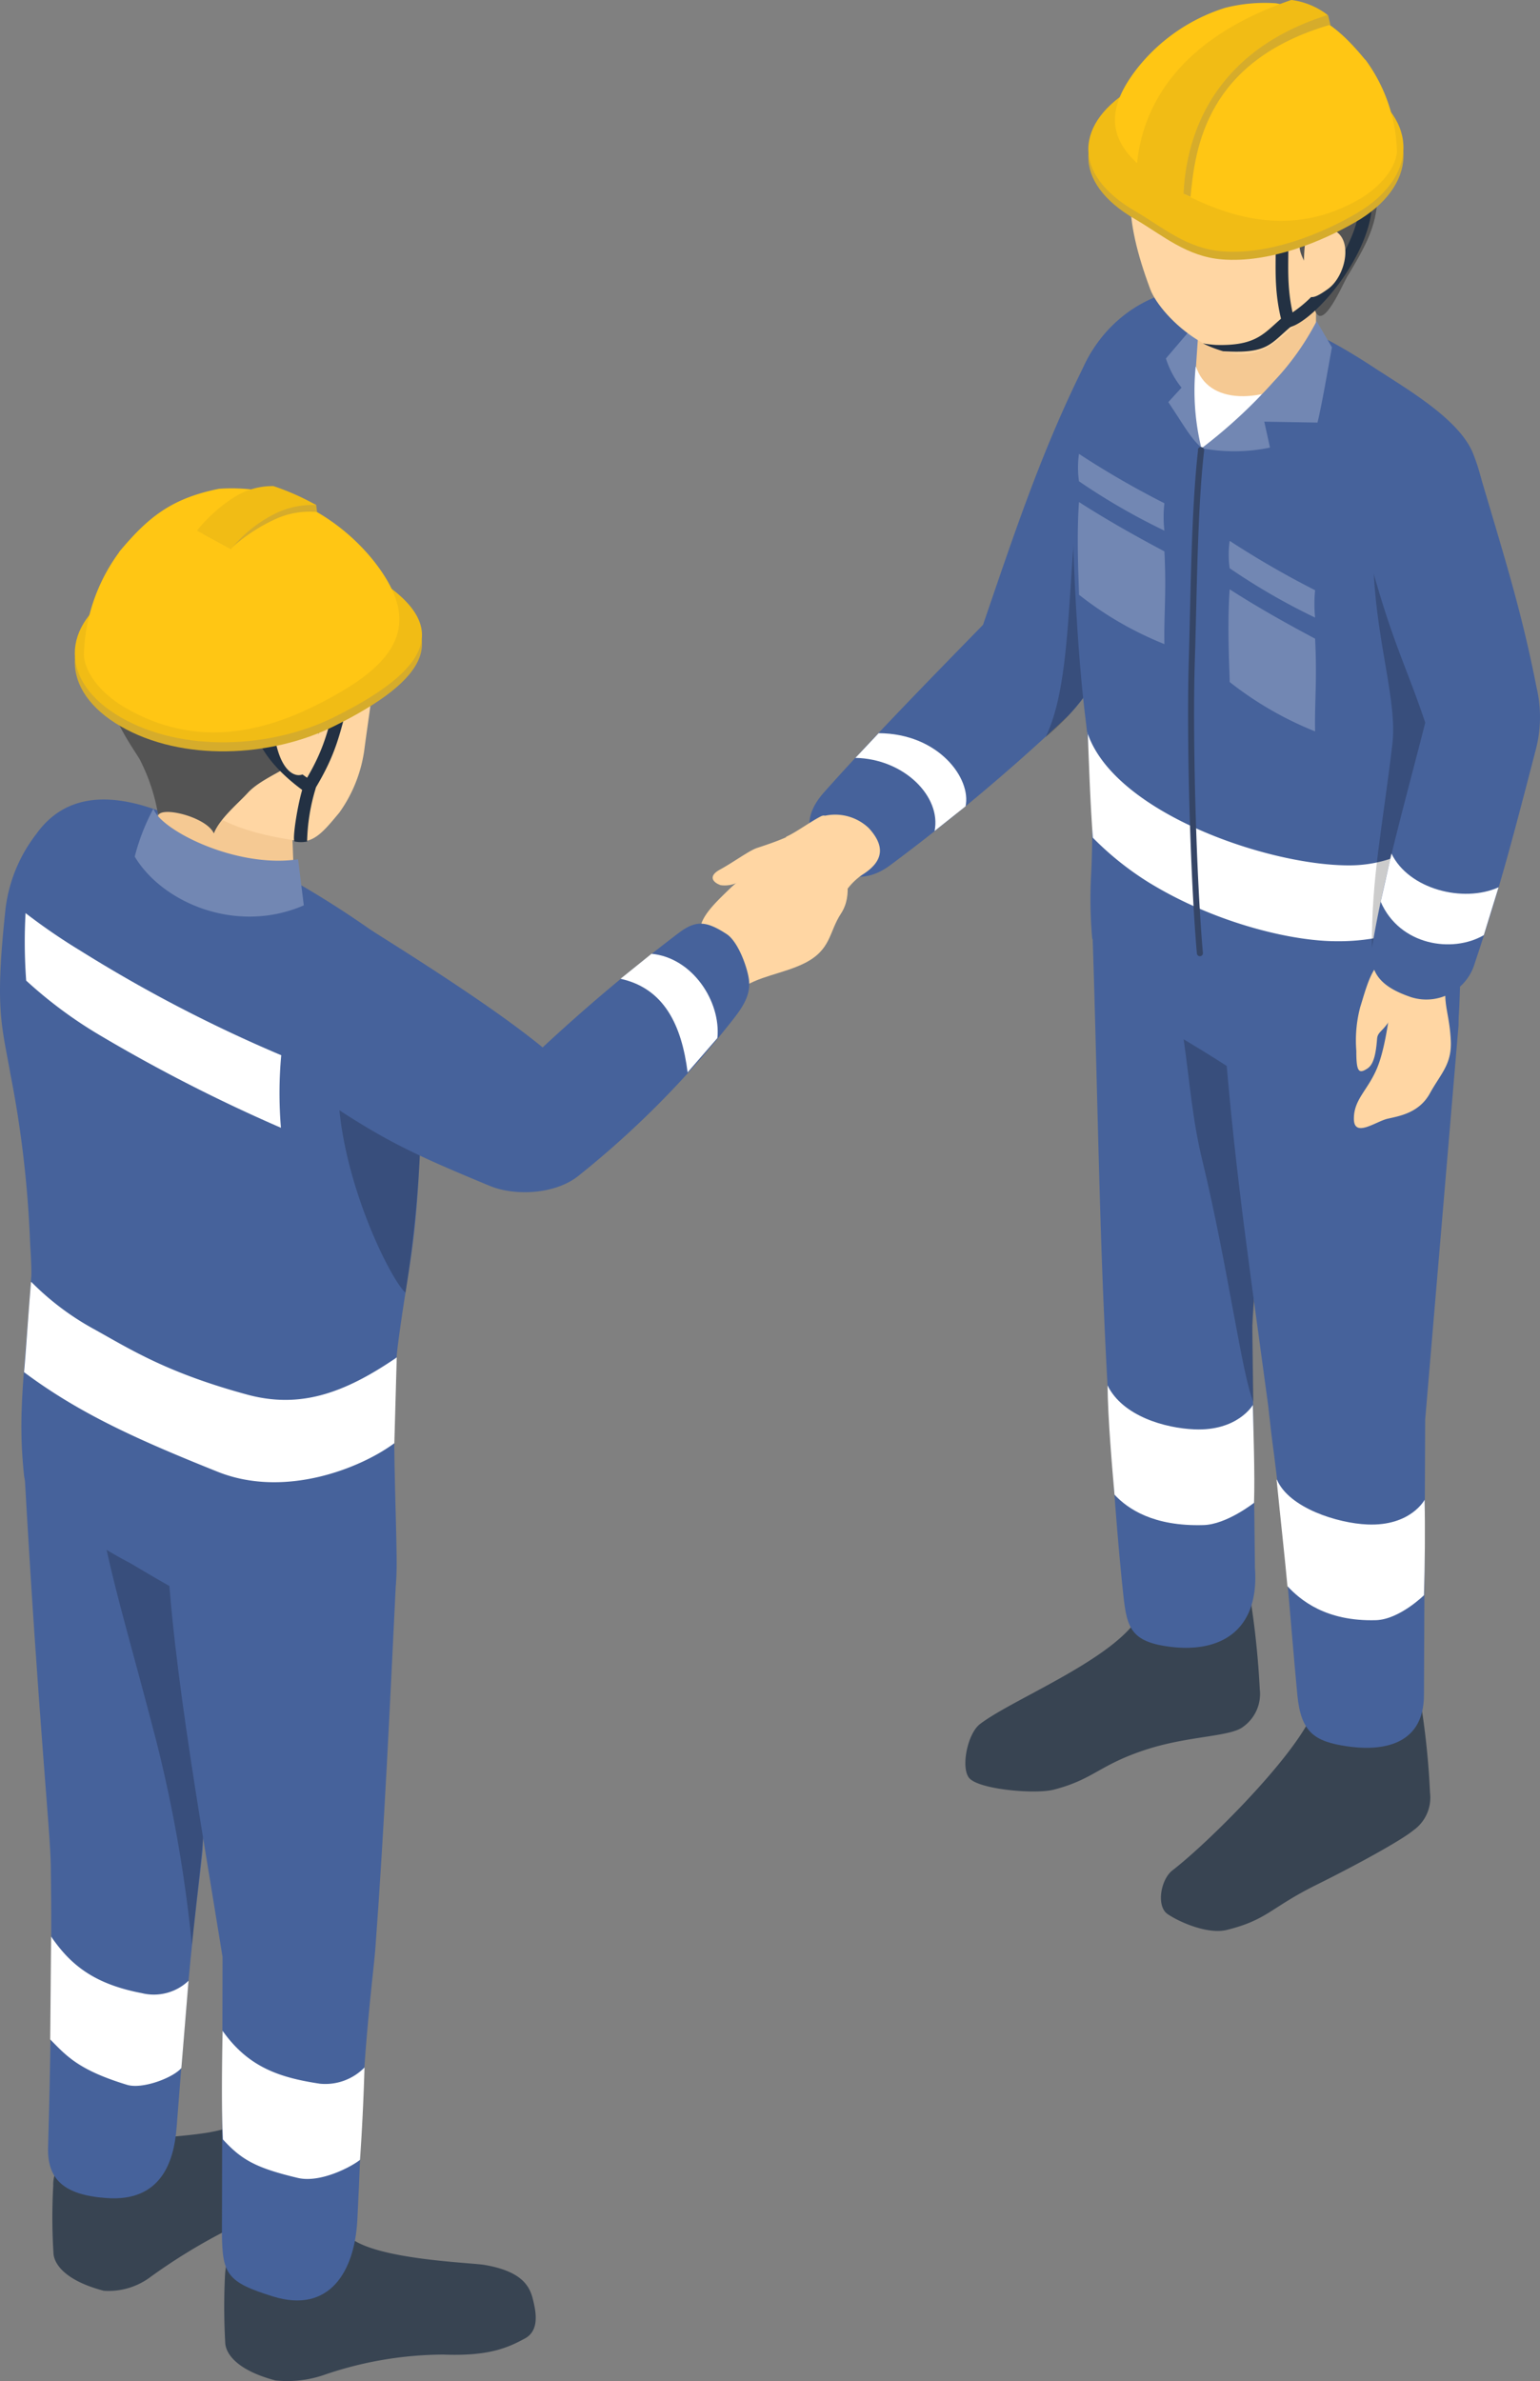 <svg id="グループ_49" data-name="グループ 49" xmlns="http://www.w3.org/2000/svg" width="185.139" height="286.101" viewBox="0 0 185.139 286.101">
  <rect x="0" y="0" width="185.139" height="286.101" fill="#808080" stroke="none"/>
  <path id="パス_5348" data-name="パス 5348" d="M60.443,24.248c1.736-3.4,6.943-6.835,9.439-4.014,2.785,3.182,3.869,10.668,2.712,14.429C68.472,48.115,66.7,51.117,61.854,61.894a21.862,21.862,0,0,1-3.833,5.388A236.743,236.743,0,0,1,36.612,85.255c-2.965,2.206-6.112,1.736-8.281-1.23-1.7-2.314-2.206-4.665.325-7.522,5.786-6.509,13.2-14.067,19.13-20.143,3.8-11.066,7.16-21.336,12.621-32.077Z" transform="translate(70.392 18.714)" fill="#46629b" fill-rule="evenodd"/>
  <path id="パス_5349" data-name="パス 5349" d="M38.557,25.35c-1.157,11.825-.868,22.421-3.8,28.388a26.346,26.346,0,0,0,6.365-7.558Z" transform="translate(90.94 34.825)" opacity="0.2"/>
  <path id="パス_5350" data-name="パス 5350" d="M66.328,61.77a103.7,103.7,0,0,1,1.157,11.066,4.84,4.84,0,0,1-1.989,4.52C64.013,78.55,59.131,78.441,54.141,80c-5.967,1.88-6.509,3.652-11.427,4.918-2.278.579-9.149-.036-10.2-1.447-.976-1.3-.145-5.316,1.338-6.437,4.05-3.11,17.069-8.137,19.456-13.6l13.019-1.627Z" transform="translate(83.964 130.111)" fill="#384452" fill-rule="evenodd"/>
  <path id="パス_5351" data-name="パス 5351" d="M36.282,40.966c-.181-4.99,8.317-2.676,13.308-2.5a9.08,9.08,0,0,1,8.751,9.366L55.629,91.883l.325,29.147c.542,7.377-3.942,10.306-10.306,9.475-4.954-.651-5.135-2.568-5.605-7.052-1.374-13.2-2.134-30.666-2.206-32.366C37.15,76.3,36.861,55.54,36.282,40.966Z" transform="translate(94.915 67.342)" fill="#46629b" fill-rule="evenodd"/>
  <path id="パス_5352" data-name="パス 5352" d="M46.546,47.76c-2.061-1.374-4.7-3.038-7.2-4.52.759,5.28,1.049,9.692,2.278,14.682C44.666,70.507,46.4,83.851,47.74,86.816c0-1.3-.145-7.486-.108-9.185.036-1.483.145-2.64.181-2.893,0,0-.94-18.371-1.23-26.978Z" transform="translate(102.949 81.631)" fill-rule="evenodd" opacity="0.2"/>
  <path id="パス_5353" data-name="パス 5353" d="M36.82,54.74c1.808,3.689,6.907,5.135,10.451,5.28,5.207.217,7.016-2.929,7.016-2.929.072,3.327.253,8.209.145,11.753,0,0-3.291,2.6-6.075,2.676-6.075.181-9.149-1.989-10.7-3.652C37.4,64.974,36.856,58.718,36.82,54.74Z" transform="translate(96.33 111.718)" fill="#fff" fill-rule="evenodd"/>
  <path id="パス_5354" data-name="パス 5354" d="M69.786,65.21a94.786,94.786,0,0,1,1.157,11.066,4.812,4.812,0,0,1-1.989,4.52c-1.483,1.23-6.835,4.159-11.572,6.509-5.641,2.785-5.931,4.231-10.849,5.461-2.278.579-5.75-.94-7.16-1.917-1.338-.94-.832-4.123.615-5.244C44.038,82.5,54.381,72.3,56.8,66.837L69.822,65.21Z" transform="translate(100.973 139.111)" fill="#384452" fill-rule="evenodd"/>
  <path id="パス_5355" data-name="パス 5355" d="M40.535,43.869c-.362-4.99,14.212-4.014,19.2-3.761s9.619-.434,9.583,10.27l-4.014,47.41-.145,32.981c.036,6.654-5.858,6.762-9.258,6.256-3.906-.579-5.533-1.663-5.967-6.184-.94-9.981-1.555-19.673-3.038-30.7-.181-1.374-.325-2.929-.47-4.086-2.857-21.083-4.484-31.679-5.858-52.219Z" transform="translate(106.031 72.792)" fill="#46629b" fill-rule="evenodd"/>
  <path id="パス_5356" data-name="パス 5356" d="M53.182,18.859c8.788,3.435,11.753,4.159,19.022,8.932,3.942,2.568,10.2,6.184,11.789,10.306,2.134,5.569,1.447,8.751,1.157,12.151a117.844,117.844,0,0,1-1.88,12.368c-1.555,8.317-1.338,10.777-1.013,21.408,0,.9.542,10.2.362,13.055-.253,3.8-.217,7.124-.47,9.619-3.146,2.423-8.462,4.737-15.8,5.063-5.244.253-25.965-13.127-28.171-15.442a53.333,53.333,0,0,1-.145-7.45,109.468,109.468,0,0,0-.723-19.456c-1.663-14.031-1.663-32.51-1.7-33.776-.4-12.729,11.138-19.275,17.539-16.78Z" transform="translate(93.131 16.472)" fill="#46629b" fill-rule="evenodd"/>
  <path id="パス_5357" data-name="パス 5357" d="M46.245,31.321c-3.4-1.808-6.835-3.725-10.27-5.931-.325,4.52,0,9.945,0,11.138a41.352,41.352,0,0,0,10.27,5.931C46.173,38.951,46.5,36.384,46.245,31.321Z" transform="translate(93.74 34.93)" fill="#7287b3" fill-rule="evenodd"/>
  <path id="パス_5358" data-name="パス 5358" d="M51.255,34.221c-3.4-1.808-6.835-3.725-10.27-5.931-.325,4.52,0,9.945,0,11.138a41.352,41.352,0,0,0,10.27,5.931c-.072-3.508.253-6.075,0-11.138Z" transform="translate(106.847 42.517)" fill="#7287b3" fill-rule="evenodd"/>
  <path id="パス_5359" data-name="パス 5359" d="M46.22,29.721A106.332,106.332,0,0,1,35.95,23.79a11.672,11.672,0,0,0,0,3.291,77.634,77.634,0,0,0,10.27,5.931A14.307,14.307,0,0,1,46.22,29.721Z" transform="translate(93.765 30.744)" fill="#7287b3" fill-rule="evenodd"/>
  <path id="パス_5360" data-name="パス 5360" d="M51.23,32.611A110.878,110.878,0,0,1,40.96,26.68a11.672,11.672,0,0,0,0,3.291A77.633,77.633,0,0,0,51.23,35.9,16.677,16.677,0,0,1,51.23,32.611Z" transform="translate(106.872 38.305)" fill="#7287b3" fill-rule="evenodd"/>
  <path id="パス_5361" data-name="パス 5361" d="M43.208,19.206,38.76,24.414a10.812,10.812,0,0,0,1.88,3.508l-1.591,1.736c1.844,2.748,2.676,4.34,3.978,5.461-.289-5.027-.47-10.017,1.519-14.357L43.172,19.17Z" transform="translate(101.405 18.656)" fill="#7287b3" fill-rule="evenodd"/>
  <path id="パス_5362" data-name="パス 5362" d="M39.87,20.89c1.338,2.893,4.086,3.942,8.209,3-2.061,2.423-4.448,5.786-7.558,6.8a29.073,29.073,0,0,1-.687-9.8Z" transform="translate(103.911 23.156)" fill="#fff" fill-rule="evenodd"/>
  <path id="パス_5363" data-name="パス 5363" d="M40.592,17.54,39.76,29.618c1.374,4.52,7.7,4.846,14.429.579V17.54h-13.6Z" transform="translate(104.022 14.392)" fill="#f5c993" fill-rule="evenodd"/>
  <path id="パス_5364" data-name="パス 5364" d="M62.312,19.293c-3.291-4.484-12.693-11.211-21.842-3.11-3.725,3.327-3.8,8.86-.506,17.648,1.266,3.4,9,10.7,14.791,6.509,7.956-5.75,11.174-16.056,7.522-21.047Z" transform="translate(98.322 0.922)" fill="#ffd6a3" fill-rule="evenodd"/>
  <path id="パス_5365" data-name="パス 5365" d="M38.934,19.33c-.832,2.025-3.074,1.663-1.085,5.135.687,1.157,3.435,2.965,7.956,3.435,3.508.362,7.052-.506,8.751-.362,3.4.289,4.195,1.989,4.774,6,.181,1.41,1.663,3.038,1.953,4.557.253,1.3-.47,2.314,0,3.146,1.013,1.844,3.219-3.472,3.8-4.412,2.712-4.448,3.291-6.184,3.58-8.932a12.161,12.161,0,0,0-2.134-9.149c-.9-1.41-1.447-1.193-1.808-1.736a6.762,6.762,0,0,0-1.7-2.748c-5.28-4.3-8.281-3.689-10.957-3.472-2.351.181-7.2,1.41-10.2,3.833a13.819,13.819,0,0,0-2.929,4.7Z" transform="translate(96.928 -3.671)" fill="#545454" fill-rule="evenodd"/>
  <path id="パス_5366" data-name="パス 5366" d="M39.976,34.641a61.939,61.939,0,0,0,8.643-7.992A31.739,31.739,0,0,0,53.79,19.38l1.844,3.146c-.506,2.712-1.157,6.618-1.736,9.041l-6.4-.108.687,3.11a21.019,21.019,0,0,1-8.245.072Z" transform="translate(104.493 19.206)" fill="#7287b3" fill-rule="evenodd"/>
  <path id="パス_5367" data-name="パス 5367" d="M36.15,33.05C39.368,42.778,58.282,49.179,67.973,49A15.589,15.589,0,0,0,80.739,41.91c.325,4.231.47,8.028.434,10.813,0,0-5.207,5.641-15.514,5.388C60.126,58,51.23,55.76,43.6,51.1a36.49,36.49,0,0,1-6.8-5.424c-.362-5.28-.4-7.667-.615-12.621Z" transform="translate(94.577 54.971)" fill="#fff" fill-rule="evenodd"/>
  <path id="パス_5368" data-name="パス 5368" d="M45.829,27.75c.434,8.679,2.821,15.514,2.242,20.5C46.878,58.38,45.54,64.311,45.612,72.773l9.909-27.339L45.829,27.75Z" transform="translate(119.325 41.104)" opacity="0.2"/>
  <path id="パス_5369" data-name="パス 5369" d="M40.665,23.9a.384.384,0,1,1,.759.108c-.832,7.16-.868,17.9-1.121,25.386-.289,9.547.217,26.363.976,34.933a.363.363,0,1,1-.723.072c-.759-8.607-1.266-25.459-.976-35.042C39.8,41.836,39.869,31.1,40.7,23.9Z" transform="translate(103.334 30.164)" fill="#354566" fill-rule="evenodd"/>
  <path id="パス_5370" data-name="パス 5370" d="M49.6,44.274c-.181,1.519-.687,6.437-1.808,9.113s-2.785,3.725-2.785,6.075,2.64.325,4.05,0,3.8-.687,5.1-3.074c1.3-2.351,2.64-3.472,2.5-6.329S55.9,46.083,56,43.985a2.814,2.814,0,0,0-3-3.146c-1.555.108-2.893-1.447-3.4,3.472Z" transform="translate(117.757 74.955)" fill="#ffd6a3" fill-rule="evenodd"/>
  <path id="パス_5371" data-name="パス 5371" d="M47.732,41.26c-1.049,1.121-1.591,3.291-2.17,5.135a15.631,15.631,0,0,0-.47,5.244c0,2.459.253,2.857,1.338,2.134.723-.47,1.013-1.663,1.157-3.544.072-1.013.868-.832,2.025-3.146,1.157-2.278,2.351-5.641,1.338-6.112a2.667,2.667,0,0,0-3.218.253Z" transform="translate(117.964 74.606)" fill="#ffd6a3" fill-rule="evenodd"/>
  <path id="パス_5372" data-name="パス 5372" d="M42.476,57.87c1.447,3.4,7.3,5.244,10.885,5.388,5.207.217,6.871-2.965,6.871-2.965.072,3.327.036,7.92-.072,11.464,0,0-2.929,2.893-5.75,3-6.075.181-9.149-2.459-10.668-4.086-.253-2.893-.832-8.064-1.3-12.766Z" transform="translate(111.033 119.907)" fill="#fff" fill-rule="evenodd"/>
  <path id="パス_5373" data-name="パス 5373" d="M49.718,19.34a.746.746,0,0,1,.94,1.157c-2.6,2.17-2.821,3.363-8.245,3.038a15.494,15.494,0,0,1-2.423-.94,15.614,15.614,0,0,0,1.555.181c5.027.145,5.822-1.483,8.173-3.435Z" transform="translate(104.623 18.667)" fill="#233143" fill-rule="evenodd"/>
  <path id="パス_5374" data-name="パス 5374" d="M42.419,20.467a.759.759,0,1,1,1.519,0c.036,2.748-.217,5.352.506,8.643a15.321,15.321,0,0,0,3.4-3.146c2.351-2.821,4.593-6.726,4.629-9.945a.759.759,0,1,1,1.519,0C53.955,19.527,51.6,23.867,49,26.941c-1.772,2.1-3.652,3.616-4.882,3.942a.816.816,0,0,1-.579-.072.7.7,0,0,1-.362-.47c-1.013-3.833-.723-6.762-.759-9.872Z" transform="translate(110.946 8.427)" fill="#233143" fill-rule="evenodd"/>
  <path id="パス_5375" data-name="パス 5375" d="M43.534,18.067A2.377,2.377,0,0,1,47.4,16.873c1.772,1.447.8,5.352-1.157,6.762-1.917,1.374-2.531,1.374-2.748-.47a21.856,21.856,0,0,1,0-5.1Z" transform="translate(113.411 11.081)" fill="#ffd6a3" fill-rule="evenodd"/>
  <path id="パス_5376" data-name="パス 5376" d="M41.815,14.4c7.377-4.267,18.949-4.882,26.688-.434s7.16,11.464-.217,15.695c-4.195,2.423-10.379,4.918-15.984,4.484-4.267-.325-7.124-2.857-10.451-4.81-7.739-4.448-7.377-10.74,0-14.971Z" transform="translate(94.661 -2.973)" fill="#d6ac2b" fill-rule="evenodd"/>
  <path id="パス_5377" data-name="パス 5377" d="M41.815,14.13C49.193,9.863,60.765,9.248,68.5,13.7s7.16,11.464-.217,15.695c-4.195,2.423-10.379,4.918-15.984,4.484-4.267-.325-7.124-2.857-10.451-4.81-7.739-4.448-7.377-10.74,0-14.971Z" transform="translate(94.661 -3.679)" fill="#f1bc15" fill-rule="evenodd"/>
  <path id="パス_5378" data-name="パス 5378" d="M67.17,15.643a19.481,19.481,0,0,1,3.8,11.066c-.145,1.989-1.989,4.195-4.412,5.641-8.1,4.737-15.948,2.5-23.072-1.591-7.124-4.123-8.281-8.317-3.652-14.176a21.8,21.8,0,0,1,10.487-7.16,19.27,19.27,0,0,1,6.148-.542c5.135,1.049,7.63,3.074,10.7,6.8Z" transform="translate(96.971 -8.483)" fill="#ffc614" fill-rule="evenodd"/>
  <path id="パス_5379" data-name="パス 5379" d="M43.112,32.23,38.23,30.024c0-6.473,1.013-15.839,16.816-21.264l4.882,2.785c-14.971,4.34-16.273,14.863-16.816,20.649Z" transform="translate(100.019 -8.579)" fill="#d6ac2b" fill-rule="evenodd"/>
  <path id="パス_5380" data-name="パス 5380" d="M45.484,9.21l.289,1.193L43.64,9.572Z" transform="translate(114.173 -7.402)" fill="#d6ac2b" fill-rule="evenodd"/>
  <path id="パス_5381" data-name="パス 5381" d="M43.484,33.011l-5.714-2.5c0-6.473,2.857-16.382,18.66-21.806a9.111,9.111,0,0,1,4.376,1.808C45.147,15.436,43.484,27.7,43.448,33.011Z" transform="translate(98.815 -8.71)" fill="#f1bc15" fill-rule="evenodd"/>
  <path id="パス_5382" data-name="パス 5382" d="M32.5,38.421c-1.23.542-2.568.976-3.544,1.3-.976.362-2.785,1.7-4.376,2.568-1.483.8-.868,1.555.072,1.88a3.55,3.55,0,0,0,2.314-.47,6.883,6.883,0,0,1,2.748-.542c.94.036,4.123.542,5.461-1.157s3.218-6.907,1.555-6.112c-1.121.542-3.038,1.953-4.195,2.459Z" transform="translate(61.988 62.184)" fill="#ffd6a3"/>
  <path id="パス_5383" data-name="パス 5383" d="M45.545,37.089c-1.23-4.81,2.423-12.368,6.292-14.1,3.363-1.483,6.256,1.953,7.341,5.569,3.255,10.994,5.207,17.105,7.016,26.29a15.477,15.477,0,0,1-.108,7.594c-2.5,9.619-4.3,16.635-7.3,25.531a6.068,6.068,0,0,1-7.667,4.123c-3.074-1.049-5.244-2.568-4.665-6.184,1.41-8.5,4.195-18.226,6.365-26.8-2.459-7.341-4.195-9.981-7.3-21.987Z" transform="translate(118.524 27.715)" fill="#46629b" fill-rule="evenodd"/>
  <path id="パス_5384" data-name="パス 5384" d="M34.039,40.45c-.723.868-5.316,3.942-6.582,5.1-1.085.976-2.929,2.5-3.616,4.737s-.759,2.857-.325,3.8c.506,1.013,1.555.47,2.423.47a16.2,16.2,0,0,0,2.821-.579,5.655,5.655,0,0,0,2.387-1.555,7.33,7.33,0,0,1,2.785-1.591c3.038-.615,5.5-2.6,6.184-4.484a7.666,7.666,0,0,1,2.748-3.363c2.531-1.591,2.785-3.4.759-5.605a5.852,5.852,0,0,0-5.388-1.447c-.9.217-2.025,2.025-2.5,2.712-.506.687-1.266,1.3-1.736,1.88Z" transform="translate(60.814 62.108)" fill="#ffd6a3"/>
  <path id="パス_5385" data-name="パス 5385" d="M45.9,42.856c2.278,5.244,8.607,6.22,12.4,4.014l1.772-5.75c-4.267,1.917-10.813.217-12.874-4.05Z" transform="translate(120.086 65.488)" fill="#fff"/>
  <path id="パス_5386" data-name="パス 5386" d="M28.43,36.035c5.895.108,10.379,4.665,9.547,8.788L41.7,41.858c.723-3.327-3.218-8.751-10.451-8.788l-2.821,3Z" transform="translate(74.379 55.023)" fill="#fff"/>
  <path id="パス_5387" data-name="パス 5387" d="M26.886,47.576c1.266-.868,5.352-3.58,7.2-5.858,1.844-2.242,1.989-4.195,4.086-5.28s1.519,2.17,1.88,3.58,1.338,4.195-.145,6.473c-1.483,2.242-1.157,4.376-4.448,6-2.568,1.266-5.569,1.519-7.739,3.146-1.663,1.266-3.255-1.193-3.906-2.6s-1.085-2.712,3.038-5.461Z" transform="translate(61.204 63.264)" fill="#ffd6a3" fill-rule="evenodd"/>
  <path id="パス_5388" data-name="パス 5388" d="M23.4,45.154c.506-1.447,2.17-2.965,3.544-4.3A14.758,14.758,0,0,1,31.4,37.993c2.17-1.121,2.64-1.085,2.531.181-.072.832-.976,1.663-2.6,2.676-.868.542-.325,1.157-1.844,3.255-1.483,2.1-3.906,4.7-4.774,4.014s-1.736-1.7-1.3-2.965Z" transform="translate(60.926 65.794)" fill="#ffd6a3" fill-rule="evenodd"/>
  <path id="パス_5389" data-name="パス 5389" d="M9.644,84.937c3.761-1.157,10.343-3.616,12.657-1.23,2.785,2.893,14.682,3.255,16.418,3.544,4.267.723,5.352,2.351,5.786,3.906.4,1.555.94,3.906-.868,4.918-2.061,1.121-4.34,2.17-9.872,1.953a44.673,44.673,0,0,0-14.248,2.423,13.592,13.592,0,0,1-5.895.687C9.21,99.981,7.727,98.1,7.583,96.726a77.25,77.25,0,0,1-.036-8.209c.145-2.459,1.013-3.255,2.134-3.58Z" transform="translate(19.501 184.874)" fill="#384452" fill-rule="evenodd"/>
  <path id="パス_5390" data-name="パス 5390" d="M3.979,83.966c2.821-2.17,9.945-1.844,16.093-2.748,3.255-.47,7.016-2.1,8.751-2.242a5.077,5.077,0,0,1,5.1,2.857c.579,1.519-.145,3.074-1.483,4.665-1.519,1.808-4.159,3.616-9.077,6.075a69.078,69.078,0,0,0-10.017,6.075,8.406,8.406,0,0,1-5.424,1.519c-4.412-1.157-5.895-3.038-6.039-4.412a68.716,68.716,0,0,1-.036-8.209,3.815,3.815,0,0,1,2.134-3.58Z" transform="translate(4.553 175.07)" fill="#384452" fill-rule="evenodd"/>
  <path id="パス_5391" data-name="パス 5391" d="M.807,61.472c-.217-3.58,3.435-6.256,8.317-5.135,5.5,1.266,12.657,3.689,13.344,8.751,1.844,13.706.651,21.662-.181,41.768,0,.47-.615,5.461-.687,6.112-1.193,10.234-1.663,17.575-2.459,27.52-.325,3.942-1.808,8.86-8.39,8.39-5.244-.362-7.2-2.314-7.052-6.22.253-8.607.506-21.481.325-33.74C3.953,104.542,2.542,91.632.843,61.436Z" transform="translate(2.084 115.22)" fill="#46629b" fill-rule="evenodd"/>
  <path id="パス_5392" data-name="パス 5392" d="M3.4,59.51c1.483,7.45,3.327,13.272,6.509,25.531a166.243,166.243,0,0,1,4.267,24.446c.289-2.965.94-8.245,1.374-13.163,1.049-12.187-1.193-27.99-1.483-32.4C11.139,62.475,5.859,60.957,3.4,59.546Z" transform="translate(8.893 124.198)" fill-rule="evenodd" opacity="0.2"/>
  <path id="パス_5393" data-name="パス 5393" d="M5.53,60.763c0-4.99,9.909-.036,14.9-.108s6.075,1.121,9.692,2.676c1.374.579,3.074,3.508,3,5.388-.687,14-1.374,29.075-2.459,43.721-.072.976-.4,3.942-.4,3.978-1.41,13.308-1.157,17-1.772,28.713-.325,6.112-3.327,11.247-10.126,9.149-5.5-1.7-6.112-2.676-6.148-7.522l.072-33.27C9.58,96.6,5.566,74.578,5.53,60.8Z" transform="translate(14.466 121.642)" fill="#46629b" fill-rule="evenodd"/>
  <path id="パス_5394" data-name="パス 5394" d="M4.338,39.455C6.8,35.984,10.884,33.995,17.827,36.2c4.846,1.519,9.077,4.231,15.948,7.992A117.98,117.98,0,0,1,46.757,52.51c3.4,2.6,4.267,5.135,4.05,15.152-.47,21.517-1.483,21.7-2.965,33.089-1.157,8.86.362,27.737-.362,29.22-1.266,2.64-2.314,3.508-6.365,5.171-2.134.868-7.124.4-10.813-.9-5.858-2.061-8.571-3.616-14.61-7.2A52.1,52.1,0,0,1,6.58,121c-1.374-1.23-3.508-2.64-3.689-4.52-.759-7.3-.036-11.247.868-23.868.072-.8-.108-3.472-.145-4.195A131.014,131.014,0,0,0,1.264,68.313C.215,62.346-.616,60.574.613,48.894a18.2,18.2,0,0,1,3.725-9.439Z" transform="translate(-0.001 60.788)" fill="#46629b" fill-rule="evenodd"/>
  <path id="パス_5395" data-name="パス 5395" d="M5.25,34.27H21.126l.542,15.044c-5.5,1.374-12.585.832-16.418-3.182V34.27Z" transform="translate(13.733 58.162)" fill="#f5c993" fill-rule="evenodd"/>
  <path id="パス_5396" data-name="パス 5396" d="M30.812,35.558c.94,3.074.036,7.269-.723,13.127a16.943,16.943,0,0,1-3,7.486c-1.7,2.025-3,3.725-4.954,3.4-4.484-.687-9.728-1.808-12.729-5.28C6.222,50.6,4.884,44.563,5.318,39.826S10.272,29.3,14.9,28.145s14.176,1.663,15.948,7.413Z" transform="translate(13.702 41.469)" fill="#ffd6a3" fill-rule="evenodd"/>
  <path id="パス_5397" data-name="パス 5397" d="M10.656,28.484c-5.135,2.965-7.992,9.764-6.871,17.105.506,3.255,2.64,6.148,3.725,7.92a22.728,22.728,0,0,1,2.242,6.762c.47-1.121,5.822.217,6.69,2.17.687-1.772,2.893-3.58,4.086-4.882,1.627-1.772,5.207-2.965,6.4-4.34,2.025-2.314,1.88-1.7,3.4-6.582,2.1-6.545,5.714-4.484,6.4-7.847.506-2.5-.145-4.267-2.929-6.762a15.932,15.932,0,0,0-8.245-3.652c-4.846-.47-7.522-4.159-14.971.108Z" transform="translate(9.268 37.695)" fill="#545454" fill-rule="evenodd"/>
  <path id="パス_5398" data-name="パス 5398" d="M6.722,35.606a25.155,25.155,0,0,0-2.242,5.75c3.327,5.569,12.259,9.366,20.324,5.858l-.687-5.533C16.558,42.8,7.445,38.065,6.722,35.57Z" transform="translate(11.719 61.564)" fill="#7287b3" fill-rule="evenodd"/>
  <path id="パス_5399" data-name="パス 5399" d="M1.632,51.372c-.4,4.846-.579,7.956-.832,10.777,6.726,5.027,13.814,8.173,23.289,11.97,8.064,3.218,17.177-.434,21.228-3.435l.289-10.306c-6.4,4.376-11.717,6.184-18.045,4.448-9.692-2.64-14.031-5.461-18.479-7.92A32.364,32.364,0,0,1,1.668,51.3Z" transform="translate(2.091 102.718)" fill="#fff" fill-rule="evenodd"/>
  <path id="パス_5400" data-name="パス 5400" d="M7.456,76.216c-.072,3.942-.145,9.222.036,13.019,2.242,2.459,3.978,3.435,9,4.629,2.748.651,6.509-1.374,7.486-2.17.217-3.219.4-6.473.542-11.1a6.6,6.6,0,0,1-5.352,1.953c-4.81-.723-8.607-1.953-11.717-6.365Z" transform="translate(19.303 167.811)" fill="#fff" fill-rule="evenodd"/>
  <path id="パス_5401" data-name="パス 5401" d="M1.778,73.04l-.108,12.4c1.989,2.025,3.435,3.689,9.258,5.461,1.808.542,5.5-.832,6.509-2.025L18.3,78.392a6.05,6.05,0,0,1-5.641,1.483c-5.895-1.121-8.643-3.544-10.885-6.8Z" transform="translate(4.367 159.596)" fill="#fff" fill-rule="evenodd"/>
  <path id="パス_5402" data-name="パス 5402" d="M.924,39.076A63.558,63.558,0,0,0,1,47.177,52.916,52.916,0,0,0,9.82,53.722,194.719,194.719,0,0,0,31.626,64.86a50.1,50.1,0,0,1,.036-8.715A171.861,171.861,0,0,1,7.541,43.6,71.93,71.93,0,0,1,.888,39.04Z" transform="translate(2.148 70.642)" fill="#fff" fill-rule="evenodd"/>
  <path id="パス_5403" data-name="パス 5403" d="M10.882,35.219a.836.836,0,0,1,.94-.542.783.783,0,0,1,.542.94,23.524,23.524,0,0,0-1.013,6.329,4.039,4.039,0,0,1-1.483,0c-.362,0,.362-4.737,1.049-6.69Z" transform="translate(25.568 59.166)" fill="#233143" fill-rule="evenodd"/>
  <path id="パス_5404" data-name="パス 5404" d="M8.543,37.556a.766.766,0,0,1,.47-.976.715.715,0,0,1,.94.47,13.333,13.333,0,0,0,4.737,5.786c2.278-3.906,2.6-6.112,3.833-10.885a.766.766,0,0,1,.94-.542.745.745,0,0,1,.542.9c-1.374,5.207-1.7,7.486-4.448,12.006a.88.88,0,0,1-.506.362.77.77,0,0,1-.579-.108c-2.64-1.88-5.063-4.3-5.967-7.016Z" transform="translate(22.23 50.609)" fill="#233143" fill-rule="evenodd"/>
  <path id="パス_5405" data-name="パス 5405" d="M14.325,35.352c.108-.976.217-3.652-2.893-3.11C9.3,32.6,8.756,34.954,9.407,37.3c1.049,3.761,3.182,3.58,3.652,2.459a10.106,10.106,0,0,0,1.3-4.412Z" transform="translate(23.933 52.669)" fill="#ffd6a3" fill-rule="evenodd"/>
  <path id="パス_5406" data-name="パス 5406" d="M7.993,32.005c7.341-4.231,20.83-7.124,29.871-1.88,10.813,6.256,6.8,11.753-4.231,17.214-7.594,3.761-18.262,4.267-25.64,0C.652,43.107.652,36.2,7.993,31.969Z" transform="translate(6.506 39.923)" fill="#d6ac2b" fill-rule="evenodd"/>
  <path id="パス_5407" data-name="パス 5407" d="M7.993,31.705c7.341-4.231,20.83-7.124,29.871-1.88,10.813,6.256,6.8,11.753-4.231,17.214-7.594,3.761-18.262,4.267-25.64,0C.652,42.807.652,35.9,7.993,31.669Z" transform="translate(6.506 39.138)" fill="#f1bc15" fill-rule="evenodd"/>
  <path id="パス_5408" data-name="パス 5408" d="M7.031,32.648A21.711,21.711,0,0,0,2.8,45.016c.145,2.242,2.206,4.7,4.954,6.292,9.077,5.28,17.828,2.821,25.784-1.808,7.992-4.593,9.258-9.294,4.086-15.839a24.612,24.612,0,0,0-11.717-8.028,21.728,21.728,0,0,0-6.871-.615c-5.75,1.157-8.534,3.435-12.006,7.594Z" transform="translate(7.287 33.711)" fill="#ffc614" fill-rule="evenodd"/>
  <path id="パス_5409" data-name="パス 5409" d="M10.139,32.043,6.74,30.2a15.388,15.388,0,0,1,3.978-3.869,8.363,8.363,0,0,1,4.99-1.3c1.7.615,4.665,1.7,4.665,1.7s.108.723.108.868a9.926,9.926,0,0,0-4.882.8,20.885,20.885,0,0,0-5.461,3.58Z" transform="translate(17.632 33.918)" fill="#d6ac2b" fill-rule="evenodd"/>
  <path id="パス_5410" data-name="パス 5410" d="M10.636,32.431,6.55,30.225a18.221,18.221,0,0,1,4.195-3.833,8.6,8.6,0,0,1,4.99-1.519,29.278,29.278,0,0,1,5.135,2.278,10.076,10.076,0,0,0-5.1,1.121,16.2,16.2,0,0,0-5.135,4.159Z" transform="translate(17.135 33.53)" fill="#f1bc15" fill-rule="evenodd"/>
  <path id="パス_5411" data-name="パス 5411" d="M11.6,43.59C9.5,54.945,17.2,70.857,19.338,72.773a153.624,153.624,0,0,0,1.88-20.758L11.6,43.59Z" transform="translate(29.407 82.546)" opacity="0.2"/>
  <path id="パス_5412" data-name="パス 5412" d="M12.99,61.825c-3.363-2.17-2.206-12.476-1.953-16.129.217-3.544,2.893-7.341,6-5.352C23.658,44.5,32.156,49.964,37.4,54.267A212.4,212.4,0,0,1,53.746,40.525c2.061-1.555,3.291-1.483,5.75.108,1.41.9,2.531,4.05,2.712,5.533.253,2.134-1.121,3.761-2.748,5.786A112.516,112.516,0,0,1,41.6,69.781C38.774,71.951,34,72.131,31.035,70.9c-7.739-3.218-11.681-4.918-18.009-9.041Z" transform="translate(27.836 71.58)" fill="#46629b" fill-rule="evenodd"/>
  <path id="パス_5413" data-name="パス 5413" d="M20.63,43.4c5.244,1.157,7.341,5.569,8.064,11.247l3.58-4.123c.434-4.412-3-9.656-7.92-10.126l-3.725,3Z" transform="translate(53.972 74.2)" fill="#fff"/>
</svg>
